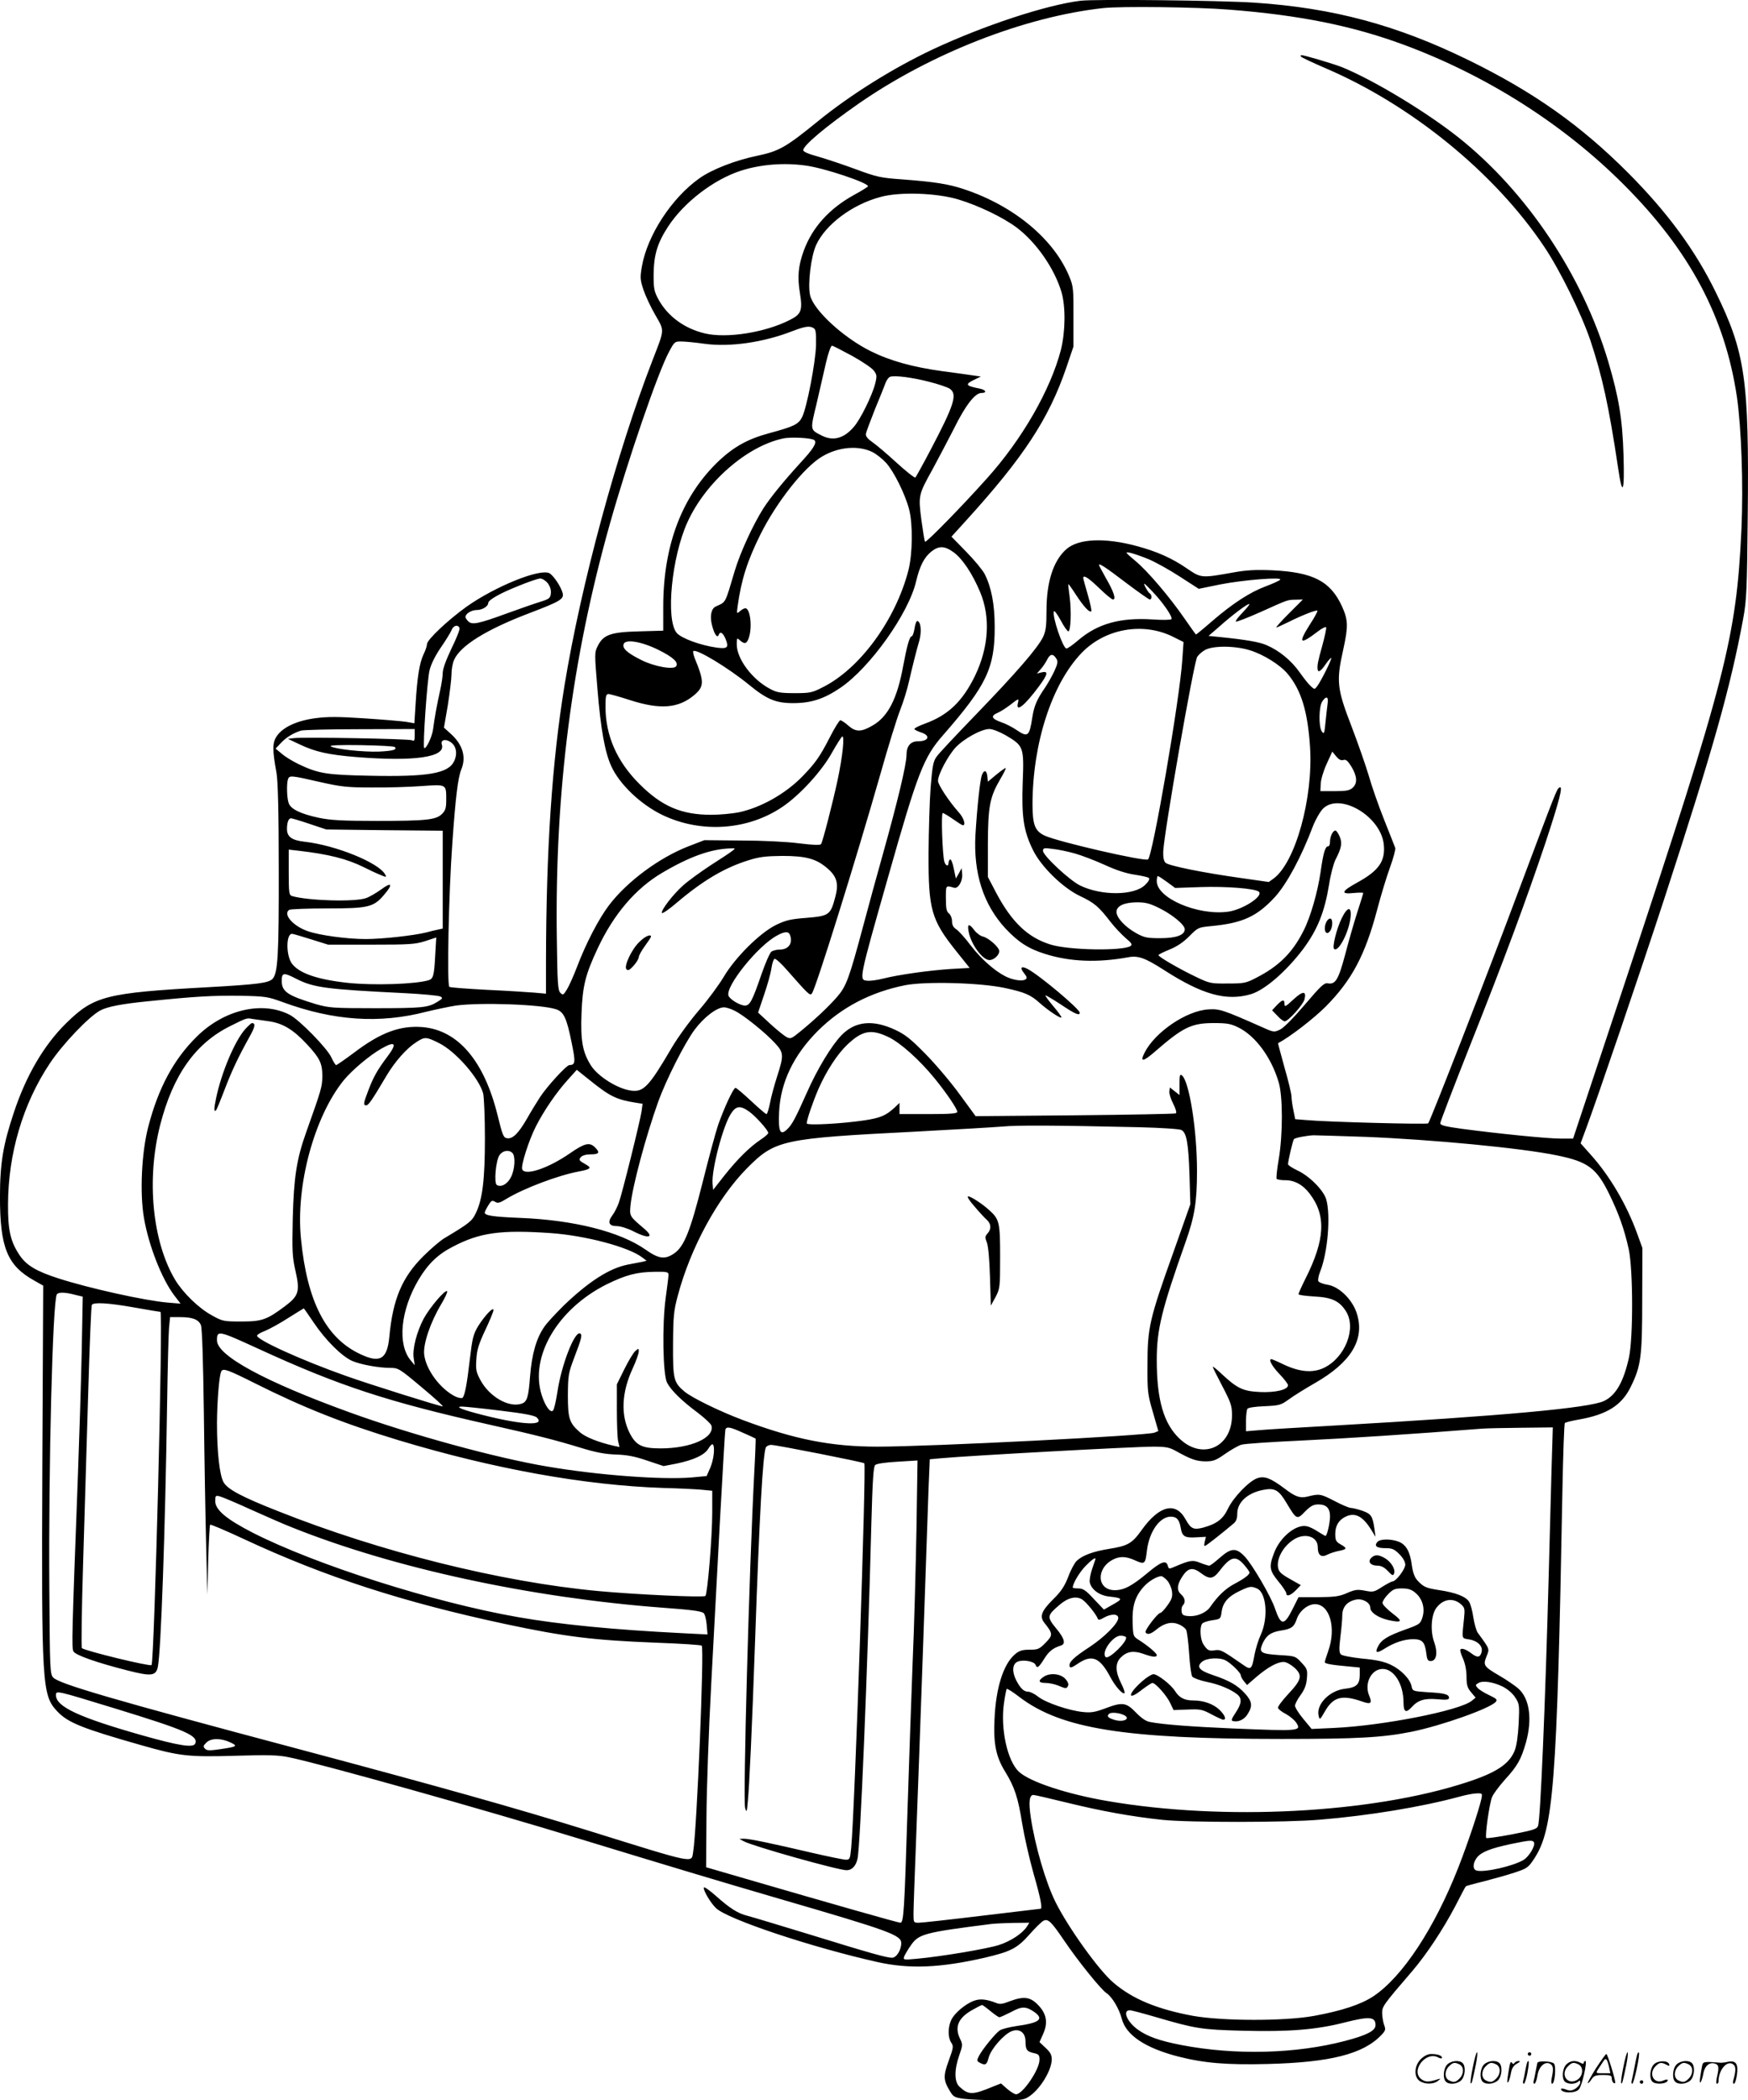 <svg version="1.0" xmlns="http://www.w3.org/2000/svg"
  viewBox="0 0 998.828 1199.943"
 preserveAspectRatio="xMidYMid meet">
<g transform="translate(-1.017,1200.516) scale(0.1,-0.1)"
fill="#000000" stroke="none">
<path d="M6185 12001 c-196 -24 -552 -141 -845 -278 -225 -106 -472 -260 -658
-412 -182 -148 -221 -170 -346 -196 -125 -26 -259 -78 -330 -129 -159 -113
-297 -326 -328 -503 -11 -64 -10 -76 9 -134 12 -35 42 -100 68 -144 53 -93 54
-77 -17 -260 -203 -524 -408 -1279 -502 -1855 -72 -439 -105 -943 -106 -1579
l0 -183 -67 6 c-38 3 -160 11 -271 16 -112 6 -209 13 -214 17 -15 8 -4 537 17
823 18 258 32 373 51 419 29 70 9 140 -57 201 l-42 38 22 128 c11 71 21 151
21 177 0 26 6 62 14 80 34 82 185 176 436 271 173 66 194 79 185 113 -9 36
-52 100 -75 113 -54 29 -310 -75 -474 -191 -107 -77 -226 -189 -226 -214 0
-10 -9 -37 -20 -59 -23 -49 -36 -131 -45 -282 l-7 -111 -46 8 c-26 4 -133 13
-239 20 -149 10 -211 10 -280 1 -106 -14 -186 -51 -221 -102 -26 -38 -26 -78
-2 -210 8 -44 13 -219 13 -550 1 -492 -5 -596 -36 -628 -24 -23 -83 -31 -368
-47 -584 -32 -652 -50 -810 -205 -127 -124 -230 -300 -300 -512 -61 -182 -79
-290 -79 -481 0 -289 42 -392 194 -477 l53 -30 -5 -1028 c-5 -1259 -2 -1312
86 -1405 61 -64 140 -96 477 -192 221 -63 269 -69 541 -61 190 6 245 4 307 -9
189 -39 1112 -298 1657 -465 508 -155 787 -239 1150 -345 623 -181 690 -206
690 -251 0 -40 -27 -84 -53 -84 -31 0 -124 26 -477 135 -168 51 -325 99 -350
105 -55 14 -99 42 -181 115 -35 31 -65 52 -67 46 -5 -15 40 -90 70 -118 68
-64 548 -224 924 -308 180 -40 357 -33 610 25 149 35 185 53 254 130 34 39 71
75 82 81 27 14 45 -4 119 -113 77 -114 211 -281 243 -301 31 -21 71 -88 86
-145 24 -94 133 -167 321 -216 149 -38 277 -49 513 -43 358 9 546 57 649 165
24 25 26 32 17 56 -6 15 -11 45 -12 66 -1 41 1 45 173 245 81 95 175 237 245
370 31 61 58 112 60 113 1 2 47 15 101 28 54 14 133 36 176 50 73 24 80 29
113 79 111 167 131 421 162 2102 4 210 10 384 14 388 4 4 40 13 80 20 161 28
246 82 297 188 58 118 65 171 65 497 l1 295 -29 80 c-60 167 -158 333 -267
454 l-57 64 30 81 c63 168 311 897 448 1316 279 856 378 1206 451 1601 19 103
22 160 26 593 8 774 -14 927 -183 1272 -116 238 -275 455 -499 680 -272 273
-541 463 -910 644 -412 202 -776 300 -1227 330 -198 13 -908 21 -993 11z m850
-51 c399 -31 703 -92 995 -200 474 -175 915 -455 1259 -800 376 -376 578 -756
646 -1212 26 -182 37 -501 26 -756 -29 -620 -87 -846 -661 -2576 l-301 -906
-72 0 c-75 0 -354 28 -564 56 -95 13 -123 20 -123 32 0 8 76 206 169 441 196
493 321 830 432 1161 79 239 103 330 80 316 -16 -10 -17 -14 -228 -576 -188
-504 -510 -1329 -522 -1343 -7 -7 -583 8 -698 19 l-62 5 -10 50 c-6 28 -11 63
-11 79 0 15 -18 90 -40 166 -21 76 -38 139 -37 139 67 35 203 140 272 209 149
150 226 294 295 556 21 80 54 188 73 240 19 52 32 102 30 110 -3 8 -31 80 -63
160 -32 80 -72 194 -89 255 -18 60 -62 186 -98 280 -83 215 -88 258 -48 436
30 137 29 171 -7 251 -66 143 -165 194 -398 205 -95 4 -148 1 -220 -12 -184
-33 -186 -33 -264 20 -88 61 -174 99 -289 130 -184 50 -334 43 -403 -17 -75
-66 -114 -187 -114 -352 0 -90 -4 -117 -20 -151 -31 -63 -155 -206 -382 -441
-112 -116 -214 -224 -226 -242 -19 -26 -24 -53 -34 -174 -6 -79 -11 -249 -12
-378 -1 -322 15 -380 159 -560 l76 -95 -109 -6 c-121 -8 -295 -32 -386 -55
-32 -8 -72 -14 -90 -12 -48 5 -50 -2 120 596 168 593 202 681 313 807 248 284
296 383 295 620 0 127 -19 225 -57 300 -11 22 -58 79 -105 127 l-85 87 79 87
c334 367 477 586 577 878 l41 121 0 170 c1 155 -1 175 -22 226 -87 216 -317
408 -603 503 -90 30 -168 42 -351 56 -126 9 -146 13 -270 59 -73 27 -170 59
-215 72 -52 14 -83 27 -83 36 0 27 126 133 315 265 416 289 952 498 1400 547
104 11 529 6 720 -9z m-2419 -891 c104 -14 355 -98 354 -118 0 -3 -36 -26 -79
-49 -143 -79 -239 -186 -288 -319 -32 -88 -37 -150 -22 -242 16 -100 8 -121
-58 -154 -141 -72 -360 -106 -484 -77 -116 27 -212 97 -265 192 -26 48 -29 62
-29 143 1 114 21 181 83 276 91 139 261 269 416 319 113 36 246 47 372 29z
m869 -193 c116 -35 253 -101 332 -159 114 -85 219 -236 259 -372 24 -84 22
-226 -4 -330 -60 -229 -222 -511 -424 -735 -146 -163 -345 -366 -352 -360 -3
3 -12 59 -21 125 -18 140 -17 143 65 291 31 57 85 160 121 230 66 134 121 204
157 204 34 0 26 18 -10 25 -81 16 -86 24 -30 51 l37 18 -50 7 c-27 4 -103 15
-167 23 -173 24 -300 59 -413 115 -157 78 -327 235 -346 320 -14 63 5 222 35
287 54 117 206 231 368 274 109 30 318 23 443 -14z m-825 -736 c12 -7 14 -28
13 -97 -3 -101 -52 -354 -79 -410 -21 -42 -45 -54 -189 -93 -119 -32 -197 -75
-282 -153 -214 -201 -323 -483 -323 -839 l0 -136 -137 -4 c-163 -4 -205 -19
-237 -83 -19 -37 -19 -43 -2 -246 19 -232 43 -363 79 -441 47 -104 168 -219
292 -279 221 -106 489 -88 687 47 99 67 224 204 281 307 27 48 54 90 59 94 16
9 3 -114 -26 -250 -27 -126 -84 -348 -94 -364 -5 -8 -43 -6 -127 4 -68 9 -211
16 -330 16 l-210 2 -88 -34 c-167 -64 -353 -201 -457 -338 -58 -76 -133 -220
-183 -353 -20 -52 -46 -110 -58 -129 -19 -31 -22 -33 -37 -18 -14 14 -17 56
-20 309 -12 834 85 1596 303 2370 103 365 274 864 338 983 31 58 33 60 72 59
22 0 81 -6 131 -13 146 -20 338 8 504 73 71 27 97 31 120 16z m219 -158 c58
-32 114 -70 124 -84 18 -24 19 -31 8 -75 -17 -67 -85 -206 -123 -248 -56 -65
-117 -81 -181 -49 -69 35 -68 29 -31 182 17 75 42 181 54 235 12 53 28 97 34
97 6 0 58 -27 115 -58z m440 -148 c52 -13 104 -31 117 -39 47 -31 28 -91 -111
-355 -42 -80 -80 -148 -84 -153 -4 -4 -52 34 -107 84 -54 50 -117 103 -139
118 -27 19 -39 34 -37 47 1 10 25 73 51 139 27 66 55 134 61 152 7 18 19 34
28 36 29 8 123 -4 221 -29z m-655 -334 c15 -15 -6 -49 -81 -130 -100 -110
-168 -194 -210 -258 -60 -95 -132 -251 -164 -357 -58 -195 -49 -177 -109 -205
-26 -12 -35 -56 -21 -108 13 -51 30 -75 38 -54 8 22 24 13 39 -23 20 -49 12
-58 -50 -50 -93 13 -202 53 -229 84 -64 76 -29 434 61 632 103 228 339 435
547 479 46 10 166 3 179 -10z m334 -69 c21 -11 55 -38 76 -61 45 -50 109 -180
131 -265 22 -86 20 -253 -4 -348 -73 -283 -277 -562 -489 -668 -62 -32 -74
-34 -162 -34 -80 0 -102 4 -139 24 -103 54 -191 172 -191 255 0 37 1 38 18 23
27 -24 39 -21 51 14 21 62 8 169 -20 169 -7 0 -21 -8 -31 -17 -18 -16 -19 -15
-13 28 21 152 55 259 131 412 93 186 251 385 352 444 94 56 210 65 290 24z
m461 -571 c51 -37 108 -123 152 -228 60 -144 49 -314 -29 -477 -72 -148 -155
-227 -289 -275 -35 -13 -60 -26 -58 -31 3 -4 21 -13 40 -19 54 -18 42 -50 -19
-50 -43 0 -66 -27 -66 -79 0 -53 -51 -266 -135 -566 -31 -110 -81 -292 -111
-405 -83 -310 -98 -350 -152 -412 -52 -59 -129 -131 -210 -197 -50 -41 -55
-43 -79 -30 -14 8 -56 42 -93 76 l-68 63 34 101 c19 55 38 123 42 151 4 28 12
53 18 55 7 2 38 -26 70 -63 126 -143 133 -150 144 -134 24 35 250 759 391
1253 43 153 94 318 113 366 19 48 41 121 50 162 22 95 41 171 59 233 14 51 10
107 -10 113 -6 2 -13 -15 -17 -42 -4 -25 -11 -45 -16 -45 -12 0 -27 -52 -49
-170 -34 -187 -87 -290 -175 -340 -65 -38 -96 -38 -139 0 -19 17 -39 30 -45
30 -6 0 -33 -44 -60 -97 -58 -113 -83 -147 -155 -222 -97 -100 -238 -180 -366
-207 -36 -7 -107 -14 -156 -14 -171 0 -283 48 -410 175 -129 128 -195 277
-195 443 0 60 3 72 17 72 9 0 65 -16 124 -35 171 -55 276 -47 366 29 58 49 58
77 2 213 -7 18 -10 35 -7 38 16 16 201 -96 318 -192 101 -83 153 -105 252
-105 103 0 177 24 271 88 170 116 390 426 432 608 21 88 46 137 87 170 43 34
76 33 127 -4z m1115 -40 c40 -17 121 -62 179 -100 l107 -69 122 25 c132 26
360 44 343 27 -5 -6 -43 -23 -83 -38 -89 -33 -189 -98 -306 -199 -48 -42 -90
-76 -92 -76 -1 0 -30 40 -63 88 -86 125 -213 275 -285 334 -58 49 -59 51 -28
45 18 -4 65 -20 106 -37z m-129 -135 c69 -52 130 -95 135 -95 13 0 13 27 0 35
-6 3 -17 21 -26 38 -13 27 -7 23 38 -24 62 -64 120 -148 112 -161 -3 -5 -50
-6 -107 -2 -186 12 -315 -24 -426 -119 -30 -26 -60 -47 -67 -47 -20 0 -82 182
-72 212 3 7 20 -16 39 -51 19 -36 39 -64 44 -63 14 2 18 118 7 199 -5 38 -9
69 -7 71 1 1 21 -26 44 -62 44 -67 77 -103 87 -93 3 3 -6 45 -20 94 -14 48
-26 91 -26 96 0 20 30 1 91 -58 37 -36 72 -65 79 -65 19 0 4 46 -41 123 -21
38 -39 71 -39 74 0 12 37 -12 155 -102z m-3305 -2 c13 -17 20 -38 18 -57 -3
-28 -8 -33 -63 -50 -33 -10 -118 -40 -190 -66 -161 -59 -197 -66 -219 -45 -9
9 -16 20 -16 25 0 19 34 40 65 40 31 0 65 21 65 40 0 17 64 54 169 96 58 24
116 44 128 44 12 0 31 -12 43 -27z m4235 -173 c-44 -44 -76 -80 -72 -80 4 0
34 14 67 30 78 39 161 72 168 66 2 -3 -16 -38 -42 -77 -70 -111 -60 -121 44
-42 24 19 46 29 48 24 2 -6 -8 -53 -22 -104 -26 -93 -29 -112 -27 -134 2 -23
18 -14 46 27 15 22 30 38 32 36 5 -5 -58 -132 -80 -161 -15 -20 -15 -20 -37 0
-12 10 -41 47 -65 81 -47 66 -115 122 -187 153 -40 18 -121 32 -272 47 l-60 6
59 51 c77 69 168 137 174 131 3 -2 -15 -24 -39 -49 -24 -25 -41 -47 -38 -51 4
-3 66 21 140 54 162 73 154 70 203 71 l40 1 -80 -80z m-4739 -83 c3 -8 -18
-60 -46 -117 -31 -65 -50 -117 -50 -139 0 -20 -7 -65 -15 -101 -17 -76 -32
-156 -40 -220 -5 -43 -41 -118 -51 -108 -9 10 17 390 31 445 9 36 34 85 65
130 27 39 54 83 60 97 10 28 37 35 46 13z m4073 -48 l64 -32 -7 -101 c-14
-223 -170 -1125 -196 -1141 -20 -13 -507 99 -588 135 -58 26 -72 62 -72 182 1
346 110 684 279 861 133 140 349 179 520 96z m-2934 -78 c82 -41 113 -70 99
-92 -13 -22 -123 -3 -199 35 -80 40 -111 67 -101 92 11 29 103 14 201 -35z
m3377 -1 c78 -24 173 -83 217 -136 77 -93 114 -215 127 -419 18 -292 -84 -657
-208 -749 l-28 -20 -154 22 c-222 31 -419 71 -436 88 -10 10 -14 31 -13 64 5
110 173 1072 194 1112 6 10 25 28 42 38 44 27 171 27 259 0z m-1105 -49 c9
-15 7 -28 -12 -70 -13 -28 -37 -70 -53 -94 -47 -68 -63 -105 -73 -170 -17
-111 -25 -117 -94 -70 -21 14 -59 34 -84 42 -56 20 -62 36 -19 54 18 8 50 29
72 46 46 36 50 38 43 11 -15 -59 37 -18 120 94 51 69 55 89 16 80 l-28 -7 21
24 c12 13 29 38 38 56 17 34 34 35 53 4z m1549 -258 c-3 -21 -8 -69 -12 -107
-6 -62 -8 -67 -20 -51 -20 27 -18 144 2 173 23 34 37 27 30 -15z m-5216 -179
c0 -31 -3 -35 -17 -28 -19 8 -613 19 -673 12 l-35 -4 68 -32 c88 -42 163 -59
321 -72 335 -27 514 -1 491 71 -9 26 19 35 49 15 33 -21 42 -66 21 -110 -33
-70 -150 -90 -482 -83 -247 5 -293 12 -408 67 -33 16 -76 42 -95 59 l-35 29
30 32 c31 33 71 57 115 71 14 4 166 8 338 8 l312 1 0 -36z m3379 -1 c100 -59
103 -66 95 -268 -7 -196 5 -277 58 -385 46 -95 169 -216 269 -264 83 -39 108
-61 175 -148 24 -31 63 -72 86 -92 35 -29 40 -38 28 -46 -46 -29 -355 -24
-458 9 -129 40 -221 128 -310 296 l-47 90 0 190 c1 214 11 266 71 369 19 32
33 60 31 63 -2 2 -26 -15 -53 -37 l-49 -41 -3 31 c-4 35 -19 39 -31 7 -11 -29
-28 -189 -37 -342 -12 -219 45 -397 171 -534 73 -78 131 -116 227 -146 143
-45 300 -51 475 -19 56 11 97 -4 203 -72 220 -142 358 -180 498 -139 80 24
203 131 300 260 81 110 121 209 147 368 8 54 25 117 36 140 35 67 40 96 24
133 -8 19 -19 34 -24 34 -15 0 -31 -34 -31 -64 0 -14 -4 -26 -10 -26 -17 0
-28 -34 -44 -148 -17 -116 -58 -258 -97 -334 -63 -126 -141 -203 -270 -269
-59 -31 -71 -33 -164 -33 -95 -1 -104 1 -177 36 -95 45 -218 116 -218 126 0 4
28 18 63 32 42 17 78 41 113 76 49 50 52 51 125 58 180 17 262 55 365 167 67
74 150 227 217 405 16 40 41 83 58 100 96 92 327 -43 346 -203 11 -97 -27
-152 -151 -220 -91 -50 -98 -68 -22 -60 31 3 56 3 56 0 0 -3 -16 -54 -35 -113
-19 -59 -50 -168 -69 -241 -38 -142 -55 -170 -99 -162 -20 4 -40 -15 -131
-122 -64 -75 -121 -133 -141 -142 -33 -16 -37 -16 -97 11 -232 103 -249 108
-314 104 -125 -8 -303 -129 -363 -246 -29 -57 -10 -55 60 6 159 138 207 162
335 162 77 0 98 -4 142 -26 96 -48 186 -169 228 -310 25 -79 25 -299 1 -442
-10 -57 -15 -107 -12 -112 3 -4 25 -8 49 -8 52 1 102 -26 140 -77 95 -124 88
-262 -24 -485 -22 -44 -40 -84 -40 -89 0 -5 40 -10 88 -13 102 -5 146 -25 184
-86 60 -97 -6 -264 -127 -322 -63 -30 -137 -24 -227 18 -37 18 -70 32 -73 32
-18 0 2 -39 45 -84 28 -29 50 -58 50 -65 0 -26 -72 -43 -161 -39 -97 5 -129
20 -221 106 -26 25 -48 42 -48 38 0 -4 25 -54 55 -111 49 -94 55 -112 55 -166
0 -181 -166 -257 -296 -137 -94 86 -134 224 -134 454 0 173 28 287 164 671 52
146 66 230 66 408 0 235 -44 511 -86 546 -12 9 -14 0 -14 -51 l0 -61 -27 21
-28 22 -3 -22 c-2 -12 8 -44 22 -71 15 -30 21 -51 15 -55 -6 -3 -266 -8 -577
-11 l-567 -5 -90 123 c-49 68 -137 172 -195 231 -85 87 -118 113 -174 139
-128 60 -229 50 -307 -30 -58 -60 -139 -194 -199 -330 -65 -146 -84 -182 -113
-209 -39 -37 -50 -12 -45 100 8 169 83 325 222 464 134 133 299 220 497 260
116 23 431 15 573 -16 111 -24 145 -38 198 -86 46 -41 117 -89 123 -82 3 2
-18 31 -45 63 -27 32 -48 60 -46 63 2 2 42 -22 88 -52 80 -54 108 -66 108 -47
0 21 -231 215 -298 250 -36 19 -46 8 -21 -23 18 -23 20 -30 8 -37 -17 -12 -73
-3 -114 18 -63 32 -139 100 -197 175 -32 43 -70 85 -84 94 -17 11 -24 25 -24
47 0 17 -8 35 -17 43 -14 10 -18 27 -18 86 0 77 -2 75 47 61 23 -7 50 38 46
79 l-3 33 -16 -30 -17 -29 -12 57 c-6 32 -16 55 -21 52 -5 -4 -9 -13 -9 -21 0
-22 -17 -16 -24 9 -11 43 -19 277 -9 277 5 0 32 -16 59 -35 27 -19 52 -35 56
-35 19 0 5 44 -26 77 -55 62 -116 155 -116 177 0 36 57 143 100 190 48 51 148
106 194 106 18 0 58 -16 95 -37z m-3493 -66 c15 -15 -10 -22 -91 -26 -90 -3
-249 14 -275 30 -10 6 48 9 172 7 102 -2 190 -6 194 -11z m5420 -74 c15 5 25
-4 47 -39 32 -54 35 -94 6 -120 -17 -15 -36 -19 -103 -19 l-81 0 2 43 c1 24
16 74 34 113 l32 70 22 -27 c15 -18 27 -25 41 -21z m-5851 -125 c124 -28 158
-32 300 -32 88 -1 216 3 283 8 144 10 142 12 142 -77 0 -48 -4 -62 -24 -82
-34 -34 -89 -40 -371 -40 -203 0 -266 4 -334 18 -102 22 -159 49 -171 83 -11
28 -13 114 -4 138 8 22 18 21 179 -16z m-56 -240 l96 -32 333 -4 332 -3 0
-280 0 -279 -27 -6 c-16 -3 -45 -10 -66 -16 -73 -18 -252 -38 -347 -38 -106 0
-262 21 -331 45 -84 29 -144 97 -106 122 6 4 104 8 217 8 235 0 265 7 325 78
52 60 44 76 -16 31 -28 -20 -67 -43 -87 -50 -64 -23 -334 -15 -424 12 -16 5
-18 20 -18 135 l0 130 53 -6 c175 -20 281 -47 377 -95 30 -15 72 -35 93 -43
35 -15 37 -15 28 2 -36 67 -282 167 -460 187 -73 8 -101 28 -101 73 0 37 9 61
23 61 5 0 53 -14 106 -32z m2416 -154 c-11 -9 -67 -46 -125 -83 -58 -38 -128
-89 -157 -115 -59 -53 -126 -141 -121 -157 2 -6 42 21 88 61 149 126 273 199
410 241 60 19 98 23 190 24 135 0 195 -16 258 -71 54 -46 65 -87 46 -160 -28
-107 -35 -112 -167 -123 -90 -7 -116 -13 -174 -41 -92 -46 -232 -185 -298
-297 -27 -45 -90 -131 -141 -190 -51 -59 -121 -155 -155 -213 -130 -222 -161
-255 -231 -246 -77 9 -192 81 -232 145 -47 75 -59 141 -53 296 6 158 22 221
92 371 91 195 217 343 368 432 157 93 280 137 392 140 29 1 29 1 10 -14z
m1957 -15 c39 -11 115 -40 170 -65 65 -30 123 -49 171 -56 40 -6 76 -14 82
-19 6 -6 -2 -21 -21 -39 -61 -62 -249 -64 -372 -4 -61 30 -212 171 -212 198 0
16 6 18 56 11 30 -3 87 -15 126 -26z m527 -163 l46 -34 145 5 c146 5 315 -8
334 -27 26 -26 -96 -104 -179 -114 -173 -22 -405 78 -405 175 0 16 3 29 6 29
4 0 27 -15 53 -34z m-43 -150 c76 -38 144 -95 144 -120 0 -33 -49 -51 -140
-51 -75 0 -91 3 -138 29 -64 36 -112 88 -112 121 0 34 42 54 116 55 50 0 74
-6 130 -34z m-2112 -152 c18 -47 -7 -84 -58 -84 -18 0 -40 -6 -48 -12 -9 -7
-35 -66 -57 -130 -52 -151 -66 -178 -94 -178 -28 0 -86 35 -94 56 -20 52 168
286 277 344 43 24 66 25 74 4z m-2738 -25 l99 -31 245 0 c219 0 252 2 309 20
l64 21 -6 -102 c-6 -115 -11 -134 -37 -142 -74 -23 -317 -31 -465 -15 -173 19
-276 55 -317 110 -34 47 -34 170 1 170 5 0 53 -14 107 -31z m-83 -226 c100
-51 173 -60 619 -82 102 -5 194 -14 204 -19 16 -9 14 -12 -17 -31 -53 -33 -87
-36 -359 -36 -238 0 -260 2 -334 23 -162 49 -196 71 -196 133 0 48 11 49 83
12z m-78 -133 c292 -107 553 -125 822 -55 54 13 130 29 168 35 139 19 488 7
572 -21 44 -14 61 -49 89 -188 24 -116 22 -130 -12 -131 -17 0 -129 -123 -168
-183 -19 -29 -52 -83 -74 -122 -49 -85 -82 -118 -114 -113 -21 3 -26 15 -55
133 -77 310 -226 485 -429 502 -129 10 -239 -31 -392 -147 -51 -38 -97 -70
-101 -70 -4 0 -16 19 -27 43 -23 52 -184 217 -240 245 -157 80 -376 28 -531
-127 -130 -128 -218 -292 -275 -511 -39 -148 -50 -381 -25 -525 28 -160 102
-347 173 -441 l36 -47 -73 6 c-131 11 -450 82 -624 138 -128 41 -184 75 -223
133 -52 78 -67 142 -66 291 1 289 85 574 239 805 74 111 223 267 288 302 41
22 124 38 277 53 272 28 371 33 525 31 142 -3 155 -5 240 -36z m2584 -50 c51
-25 176 -126 229 -184 51 -55 52 -69 13 -190 -16 -50 -35 -119 -41 -153 -7
-35 -16 -63 -20 -63 -5 0 -44 34 -88 75 -44 41 -84 75 -89 75 -12 0 -64 -112
-99 -211 -14 -41 -54 -189 -89 -329 -71 -281 -106 -368 -164 -407 -52 -35 -87
-30 -161 22 -146 103 -411 170 -720 182 -148 6 -200 13 -200 30 0 5 9 23 20
41 17 28 22 31 39 21 15 -10 27 -7 67 18 98 59 293 133 411 155 65 12 75 20
46 37 -46 26 -47 29 -34 45 9 10 30 16 57 16 48 0 54 10 24 40 -31 31 -59 24
-143 -34 -124 -86 -258 -131 -273 -91 -8 21 38 166 79 246 45 88 115 191 180
263 l53 59 75 -60 c114 -92 153 -111 263 -128 l38 -6 -6 -44 c-9 -59 -111
-470 -130 -522 -8 -23 -25 -56 -37 -72 -29 -39 -20 -61 26 -61 20 0 62 -13 95
-30 90 -46 122 -35 58 18 -81 69 -81 69 -75 132 12 111 86 388 158 590 45 125
151 335 209 413 53 71 127 127 167 127 13 0 41 -9 62 -20z m-2667 -59 c83 -11
143 -47 223 -133 73 -79 87 -108 87 -182 -1 -60 -4 -72 -92 -319 -55 -153 -71
-259 -77 -492 -4 -188 -3 -220 16 -303 26 -115 18 -141 -61 -200 -103 -77
-131 -87 -248 -87 -101 0 -108 1 -169 35 -75 41 -163 126 -210 203 -130 218
-165 572 -86 883 73 286 201 468 401 567 92 46 95 47 124 41 14 -2 55 -8 92
-13z m3543 -90 c69 -32 179 -131 264 -235 70 -86 131 -176 131 -193 0 -10 -39
-13 -165 -13 l-165 0 0 32 0 32 -27 -26 c-51 -47 -82 -60 -175 -74 -128 -19
-328 -30 -328 -17 0 21 34 120 67 197 45 102 108 199 164 252 86 82 137 91
234 45z m-2565 -36 c95 -48 227 -199 251 -287 5 -22 10 -136 10 -256 0 -237
-14 -350 -52 -428 -22 -46 -36 -57 -181 -144 -23 -14 -76 -59 -119 -102 -121
-120 -174 -245 -194 -459 -12 -130 -53 -155 -169 -99 -194 92 -301 300 -336
657 -31 305 76 698 244 906 49 59 147 142 217 182 80 45 90 29 31 -49 -55 -73
-78 -114 -107 -190 -29 -76 -30 -86 -12 -86 13 0 35 33 115 168 50 84 116 158
171 193 49 32 57 31 131 -6z m1770 -390 c37 -26 110 -107 110 -123 0 -5 -19
-22 -42 -37 -63 -42 -133 -111 -207 -204 l-66 -84 -3 35 c-7 77 58 327 104
399 29 46 53 50 104 14z m2229 -90 c123 -3 232 -10 242 -16 29 -15 40 -74 46
-254 l5 -170 -99 -280 c-135 -377 -146 -427 -146 -635 -1 -155 1 -171 31 -273
l31 -108 -22 -9 c-39 -17 -1286 -80 -1582 -80 -265 0 -474 41 -770 152 -131
49 -289 126 -334 163 -62 53 -66 71 -65 270 1 160 4 191 27 277 73 275 228
559 396 729 161 162 199 170 966 209 226 12 448 25 495 29 82 8 300 7 779 -4z
m1291 -55 c380 -15 896 -64 1097 -106 177 -36 226 -73 298 -220 54 -110 87
-202 112 -316 25 -117 26 -506 1 -620 -31 -139 -75 -215 -142 -247 -83 -40
-573 -85 -1551 -141 -192 -11 -383 -22 -422 -26 l-73 -6 0 59 c0 32 4 63 8 69
4 7 44 13 97 15 86 4 94 6 141 40 27 20 95 62 149 93 204 117 283 246 240 391
-23 82 -102 160 -169 170 -26 4 -50 14 -53 21 -3 8 2 33 11 55 43 107 61 322
34 413 -16 52 -96 133 -166 165 -29 14 -52 29 -52 35 1 22 28 137 34 143 7 8
72 20 111 22 17 0 149 -4 295 -9z m-4872 -92 c19 -19 14 -95 -8 -138 -20 -40
-56 -60 -81 -45 -17 11 -6 138 15 170 18 27 54 33 74 13z m220 -458 c197 -14
444 -79 522 -139 l25 -19 -25 -6 c-14 -3 -51 -10 -83 -16 -105 -21 -222 -96
-366 -234 -45 -45 -96 -99 -111 -122 -45 -64 -71 -156 -81 -282 -9 -121 -17
-147 -50 -157 -72 -23 -182 40 -233 134 -25 46 -28 61 -24 119 3 54 13 87 51
168 26 55 47 106 47 114 0 22 -51 -33 -88 -92 -28 -47 -33 -69 -47 -188 -17
-147 -29 -208 -42 -221 -4 -4 -22 -1 -40 7 -86 42 -169 153 -179 240 -7 60 36
186 98 289 22 37 37 70 33 73 -11 11 -100 -94 -134 -157 -40 -76 -65 -173 -57
-225 l6 -41 -24 29 c-76 92 -57 286 46 460 53 89 109 144 195 188 154 81 274
98 561 78z m672 -238 c0 -10 -7 -69 -16 -132 -21 -153 -16 -440 8 -485 24 -45
85 -104 171 -168 41 -31 78 -65 82 -76 21 -69 -116 -131 -290 -131 -106 0
-141 17 -177 88 -52 103 -46 233 18 370 19 41 34 84 34 95 0 20 0 20 -21 2
-11 -11 -39 -57 -62 -104 l-42 -85 0 -145 c0 -80 3 -161 7 -179 l8 -34 -33 7
c-85 19 -161 49 -193 77 -61 54 -69 78 -69 213 1 114 3 125 37 215 42 110 47
131 32 137 -32 11 -107 -184 -129 -336 -8 -52 -19 -99 -25 -105 -15 -15 -44
25 -64 87 -71 219 89 493 370 634 110 54 173 71 277 72 68 1 77 -1 77 -17z
m-3393 -114 l46 -11 -6 -321 c-4 -177 -14 -496 -22 -711 -34 -902 -36 -975
-25 -995 11 -21 132 -64 314 -110 130 -33 157 -30 168 21 18 88 42 769 53
1499 3 206 8 403 11 438 l6 62 58 0 c69 0 104 -13 118 -45 7 -15 13 -200 17
-497 3 -260 9 -601 13 -758 l7 -285 5 197 c3 108 8 199 11 202 3 3 90 -34 195
-83 461 -215 909 -360 1494 -485 338 -72 500 -92 856 -106 142 -5 261 -13 264
-17 15 -18 -28 -1054 -49 -1178 -11 -66 25 -73 -611 125 -416 129 -848 250
-1650 464 -1060 282 -1363 371 -1396 407 -18 20 -19 46 -22 508 -5 699 19
1642 43 1681 8 13 46 13 102 -2z m341 -73 c78 -14 145 -25 149 -25 16 0 -35
-2002 -51 -2018 -9 -9 -380 81 -398 97 -4 4 -1 220 7 481 8 261 21 699 29 972
8 273 17 502 21 508 10 16 91 12 243 -15z m1026 -88 c66 -98 158 -190 218
-217 49 -21 150 -40 219 -40 45 0 53 -5 178 -110 72 -60 127 -110 121 -110
-17 0 -418 126 -550 173 -255 90 -517 209 -511 232 2 6 23 18 47 27 24 10 83
42 131 73 48 30 88 55 89 55 1 0 27 -37 58 -83z m-317 -148 c461 -212 739
-303 1323 -434 268 -60 380 -89 520 -132 85 -26 137 -36 200 -38 64 -2 109
-11 179 -35 l93 -31 73 14 c100 21 161 49 183 86 10 17 22 28 25 24 14 -13 6
-86 -14 -133 l-21 -48 -86 -8 c-171 -14 -535 13 -822 62 -294 49 -783 183
-1135 311 -480 174 -755 323 -755 410 0 59 6 58 237 -48z m-18 -198 c275 -138
507 -230 821 -325 541 -163 1061 -257 1510 -272 85 -2 183 -7 218 -10 l62 -6
0 -126 c0 -138 -27 -462 -39 -475 -10 -10 -398 8 -613 28 -557 52 -1242 223
-1828 456 -206 81 -289 125 -312 165 -23 40 -38 172 -38 339 1 132 13 275 25
296 11 18 36 9 194 -70z m1399 -155 c141 -17 198 -28 210 -40 49 -48 -79 -43
-302 13 -123 31 -171 50 -126 50 14 0 112 -10 218 -23z m1388 -127 c38 -16 70
-32 72 -33 1 -2 -2 -91 -8 -197 -29 -555 -65 -1868 -52 -1914 8 -27 10 -23 15
35 9 89 24 414 42 925 25 721 44 1054 61 1100 4 8 17 15 31 15 28 0 525 -98
532 -105 12 -13 -54 -1973 -75 -2197 -6 -63 -8 -68 -30 -68 -13 0 -101 18
-196 40 -235 55 -355 80 -387 80 l-26 -1 26 -14 c52 -28 539 -165 587 -165 30
0 53 24 62 65 16 66 58 1082 79 1909 7 255 12 331 22 341 9 8 58 15 128 19
l114 7 -6 -393 c-4 -216 -13 -559 -22 -763 -8 -203 -21 -593 -30 -865 -17
-549 -21 -620 -40 -620 -12 0 -375 103 -890 253 l-220 64 2 289 c1 159 13 498
27 754 14 256 37 686 51 955 15 270 28 496 30 503 7 18 27 15 101 -19z m4620
-201 c-3 -128 -11 -399 -16 -603 -20 -754 -48 -1407 -61 -1441 -6 -19 -27 -25
-149 -49 -78 -15 -144 -24 -147 -21 -9 9 18 198 33 234 7 18 41 63 74 100 72
79 92 115 120 213 37 135 20 251 -45 308 -19 16 -65 48 -103 70 -94 55 -98 61
-78 112 18 45 21 39 -50 136 -8 11 -19 51 -25 87 -5 37 -16 78 -25 91 -19 29
-76 51 -168 65 -78 12 -91 18 -125 54 -17 18 -27 44 -33 86 -10 79 -32 118
-73 136 -45 18 -109 18 -125 -1 -19 -23 -3 -35 47 -35 38 0 50 -5 79 -34 21
-21 34 -44 34 -60 0 -26 -53 -96 -73 -96 -5 0 -32 -14 -59 -31 -46 -30 -52
-31 -98 -22 -42 8 -56 7 -102 -13 -45 -20 -71 -23 -165 -24 l-113 0 -35 -70
c-47 -94 -66 -93 -99 4 -22 68 -130 253 -174 299 -49 51 -77 49 -142 -8 -28
-25 -55 -45 -60 -45 -5 0 -28 7 -51 16 -43 18 -60 15 -142 -20 -37 -16 -39
-16 -44 4 -9 34 -39 23 -115 -41 -90 -75 -135 -99 -188 -99 -102 0 -109 124
-10 175 39 20 76 19 129 -6 52 -23 56 -20 65 59 13 106 73 192 136 192 34 0
49 -17 57 -64 8 -49 23 -58 88 -54 l56 3 -7 -29 c-5 -22 -3 -27 7 -20 13 7 99
75 157 124 16 13 22 29 22 58 0 64 59 118 148 135 66 13 89 0 133 -74 58 -97
60 -98 107 -49 32 32 48 40 76 40 45 0 66 -22 66 -68 0 -38 -17 -112 -26 -112
-2 0 -21 11 -42 24 -20 14 -49 28 -63 31 -61 15 -155 -61 -189 -153 -30 -78
-26 -100 25 -162 25 -30 45 -61 45 -67 0 -22 25 -14 55 17 l28 29 -32 18 c-78
43 -91 54 -97 78 -12 50 25 122 85 162 65 44 141 21 141 -41 0 -47 20 -62 57
-42 16 8 45 17 66 21 45 9 46 15 7 37 -26 15 -30 23 -30 60 0 45 19 78 57 97
53 27 97 6 144 -67 l29 -47 -6 45 c-11 75 -19 86 -70 104 -26 9 -56 16 -65 16
-10 0 -53 18 -96 41 -78 40 -84 41 -155 23 -40 -9 -67 0 -128 47 -79 59 -114
73 -155 59 -47 -16 -137 -109 -168 -174 -28 -60 -65 -87 -140 -108 -57 -15
-72 -8 -103 48 -56 101 -150 78 -250 -62 -55 -77 -79 -91 -187 -108 -92 -15
-151 -37 -184 -68 -12 -11 -35 -53 -49 -92 -21 -54 -41 -84 -86 -128 -69 -69
-79 -99 -49 -136 48 -60 48 -69 6 -112 -36 -37 -44 -40 -91 -40 -42 0 -59 -5
-84 -26 -66 -56 -109 -190 -117 -369 -7 -143 8 -217 62 -304 52 -85 73 -147
96 -294 12 -73 41 -201 65 -286 40 -139 52 -201 40 -201 -2 0 -153 -18 -335
-40 -182 -22 -344 -40 -361 -40 -30 0 -30 1 -30 54 0 29 7 222 15 427 8 206
26 703 40 1104 14 402 28 805 31 897 l7 166 66 6 c166 15 1095 66 1211 66 73
0 92 -4 130 -25 84 -47 115 -58 167 -59 46 0 60 5 114 43 33 23 75 47 92 52
18 6 173 16 344 24 253 12 626 36 1033 68 25 2 126 4 224 5 l179 2 -7 -232z
m-7429 -239 c85 -38 189 -84 231 -100 581 -233 1363 -402 2117 -459 164 -12
217 -19 235 -30 7 -5 15 -33 18 -65 l5 -58 -139 7 c-399 20 -705 50 -944 92
-482 84 -1158 300 -1515 482 -152 78 -215 131 -215 181 0 31 2 33 26 27 15 -4
96 -38 181 -77z m4823 -281 c-1 -2 -9 -27 -19 -56 -10 -29 -16 -63 -14 -76 8
-41 53 -75 108 -82 81 -9 83 -13 26 -45 l-53 -30 -57 60 c-46 50 -62 61 -89
61 -17 0 -32 2 -32 5 0 23 38 87 73 123 34 35 58 52 57 40z m849 -33 c17 -20
31 -39 31 -44 0 -13 -31 -36 -88 -66 -50 -27 -93 -68 -136 -130 -23 -34 -77
-57 -124 -53 -30 2 -38 7 -40 27 -2 13 1 28 7 34 17 17 13 42 -9 62 -26 23
-25 51 1 95 36 59 63 65 115 25 45 -34 67 -31 100 12 66 86 94 94 143 38z
m-440 -89 c12 -13 25 -41 28 -63 4 -31 -1 -45 -26 -80 -17 -24 -35 -43 -41
-43 -14 0 -91 -100 -84 -111 9 -16 31 -10 63 17 44 36 86 46 126 29 19 -7 38
-22 43 -32 5 -10 13 -71 17 -135 4 -64 12 -124 18 -132 7 -8 44 -22 83 -30 72
-14 143 -45 177 -74 25 -22 21 -53 -13 -103 -24 -36 -26 -45 -14 -47 31 -7 65
9 84 41 29 46 25 72 -17 118 -41 45 -87 72 -182 104 -79 26 -96 48 -62 76 26
22 99 26 134 8 31 -16 87 -71 87 -85 0 -6 8 -22 18 -34 l18 -22 54 47 c65 55
119 85 155 85 15 0 40 -14 62 -33 47 -44 42 -68 -38 -153 -33 -36 -59 -70 -56
-77 2 -7 22 -23 46 -35 23 -13 49 -35 58 -49 31 -48 21 -49 -365 -33 -230 10
-395 22 -471 37 -23 4 -49 22 -80 54 -56 58 -77 61 -177 23 -57 -21 -79 -25
-126 -20 -80 8 -212 53 -255 87 -20 16 -46 29 -58 29 -25 0 -45 20 -69 67 -24
48 -21 91 8 104 30 14 95 3 103 -17 9 -23 18 -17 50 34 27 43 49 61 96 76 28
9 20 41 -29 99 -52 64 -51 72 18 131 50 44 98 55 133 32 24 -16 79 -84 88
-109 3 -9 13 -7 35 6 41 23 82 23 82 -2 0 -30 -76 -107 -163 -165 -92 -60
-120 -87 -115 -110 2 -12 12 -10 47 14 81 55 126 36 186 -77 28 -53 71 -101
81 -91 3 3 -6 29 -20 57 -33 65 -34 114 -2 146 35 35 72 41 127 22 52 -19 79
-22 79 -8 0 11 -50 53 -100 85 -35 22 -35 22 -38 101 -3 92 13 148 62 203 28
32 75 61 102 62 6 0 21 -11 33 -24z m515 -47 c53 -25 64 -167 21 -262 -14 -30
-30 -82 -36 -114 -16 -88 -20 -92 -69 -57 -117 81 -125 85 -156 81 -35 -6 -44
-2 -67 33 -18 26 -23 96 -8 118 4 7 30 16 57 20 49 7 49 8 55 50 7 52 38 87
104 118 57 27 65 28 99 13z m905 -25 c40 -34 55 -89 39 -140 -12 -37 -17 -40
-98 -69 -100 -36 -136 -58 -155 -95 -20 -39 -9 -43 37 -14 55 35 113 54 163
54 52 0 67 -16 75 -79 4 -37 9 -46 25 -46 33 0 42 46 21 106 -24 64 -18 157
11 197 39 53 98 61 143 20 20 -18 21 -28 16 -77 -13 -124 -15 -115 27 -122 51
-8 82 -39 73 -73 -8 -31 -24 -33 -57 -8 -31 24 -57 33 -64 23 -3 -5 4 -29 15
-52 12 -28 20 -66 20 -103 0 -48 5 -64 26 -89 l26 -31 -22 -18 c-69 -56 -506
-142 -785 -155 l-130 -6 -48 58 c-26 31 -47 65 -47 75 0 9 14 37 32 61 23 32
33 58 36 95 4 48 2 55 -31 90 -34 37 -36 38 -125 43 -107 7 -119 15 -99 62 21
49 48 69 105 78 61 9 77 21 92 66 15 46 63 85 104 85 84 0 123 -135 76 -267
-11 -32 -20 -60 -20 -64 0 -9 37 -16 128 -24 l72 -7 0 -42 c0 -54 -19 -72 -83
-79 -89 -9 -168 -90 -152 -155 6 -25 7 -24 35 24 48 85 98 98 213 58 51 -18
59 -11 41 33 -30 70 12 153 77 153 65 0 119 -87 119 -192 0 -54 14 -62 46 -27
37 41 73 52 146 46 53 -5 68 -3 68 8 0 20 -26 27 -122 32 -85 6 -86 6 -92 34
-8 41 -60 95 -119 123 -38 18 -82 28 -162 35 -65 7 -115 17 -123 24 -10 11
-11 30 -3 98 6 46 11 102 11 124 0 49 28 81 78 91 38 8 82 -17 82 -46 0 -27
44 -57 104 -71 79 -17 85 -8 22 39 -31 24 -56 50 -56 59 0 10 14 32 32 50 27
28 39 33 79 33 36 0 55 -6 78 -26z m-1655 -252 c13 -22 -99 -131 -116 -114
-27 27 41 122 85 122 14 0 28 -4 31 -8z m2151 -282 c28 -14 57 -38 72 -61 25
-38 26 -43 21 -152 -4 -72 -12 -127 -23 -154 -31 -77 -106 -126 -275 -181
-542 -177 -1386 -221 -2050 -107 -234 40 -446 110 -508 168 -66 62 -106 246
-85 392 6 42 13 78 16 81 2 3 36 -18 73 -47 239 -181 599 -239 1499 -239 431
0 575 8 740 41 173 35 451 134 482 171 11 12 5 18 -37 38 -28 13 -57 31 -66
41 -14 16 -14 18 3 28 25 16 84 7 138 -19z m-7927 -126 c404 -124 475 -155
458 -200 -10 -26 -92 -13 -301 46 -363 103 -495 164 -495 230 0 28 -2 28 338
-76z m5756 -34 c56 -21 9 -49 -49 -30 -34 11 -42 20 -28 33 9 10 48 8 77 -3z
m-5099 -159 c47 -22 41 -25 -60 -40 -56 -8 -73 -8 -83 3 -12 12 -11 17 7 35
26 26 81 27 136 2z m7150 -323 c-14 -64 -78 -255 -132 -393 -137 -348 -319
-624 -485 -735 -71 -47 -180 -83 -338 -112 -168 -31 -524 -30 -693 0 -205 38
-345 96 -454 189 -83 70 -256 311 -330 458 -57 113 -119 326 -143 488 -13 86
-8 127 15 127 8 0 94 -20 192 -44 196 -48 366 -79 543 -98 152 -16 714 -16
905 1 279 23 579 73 790 130 39 11 85 20 103 20 33 1 33 0 27 -31z m300 -248
c11 -17 -27 -82 -59 -101 -57 -35 -223 -73 -268 -61 -24 6 -23 43 2 75 25 31
77 52 195 77 106 22 122 23 130 10z m-2897 -482 c-26 -40 -92 -83 -159 -105
-67 -22 -336 -67 -472 -79 -75 -7 -77 -6 -70 14 5 11 22 41 40 66 44 62 79 71
458 119 17 2 72 5 124 6 l93 1 -14 -22z m740 -518 c222 -65 258 -71 492 -77
267 -7 424 6 587 48 139 35 173 32 173 -16 0 -32 -48 -57 -173 -90 -281 -74
-628 -83 -935 -24 -125 24 -196 49 -251 89 -62 45 -88 110 -45 110 9 0 77 -18
152 -40z M7444 11682 c3 -5 65 -34 139 -66 491 -210 967 -597 1250 -1019 91
-135 212 -382 265 -537 68 -206 105 -373 158 -727 25 -173 38 -143 31 75 -6
203 -27 328 -87 531 -147 494 -466 971 -856 1281 -187 148 -487 329 -667 402
-49 19 -213 68 -230 68 -5 0 -6 -4 -3 -8z M7676 6757 c-28 -57 -54 -162 -43
-173 23 -23 84 92 94 177 8 68 -17 67 -51 -4z M7591 6741 c-22 -40 -7 -87 18
-57 16 19 19 68 4 73 -6 2 -16 -5 -22 -16z M5545 6683 c13 -73 80 -163 119
-163 25 0 56 28 56 51 0 22 -60 75 -92 83 -15 3 -38 20 -50 36 -30 41 -42 38
-33 -7z M7401 6295 c-44 -41 -51 -45 -51 -26 0 28 -11 27 -44 -7 l-27 -29 30
-31 c16 -18 35 -32 42 -32 20 0 105 94 113 125 13 50 -9 50 -63 0z M3666 6626
c-46 -42 -93 -143 -76 -159 9 -9 18 -4 41 21 16 18 29 40 29 48 0 9 16 38 35
64 19 26 35 50 35 54 0 16 -32 3 -64 -28z M1411 6125 c-60 -68 -136 -249 -166
-394 -13 -60 -13 -82 0 -69 3 3 25 56 49 119 41 107 76 182 146 308 28 50 31
71 10 71 -4 0 -22 -16 -39 -35z M5578 5113 c27 -32 59 -67 71 -77 25 -23 27
-53 4 -78 -15 -17 -15 -23 -4 -51 8 -20 15 -94 18 -197 l5 -164 27 49 c25 49
26 55 26 230 0 196 -4 214 -62 266 -39 36 -105 79 -121 79 -8 0 8 -26 36 -57z
M7845 3104 c-21 -22 -3 -44 37 -44 21 0 39 -10 59 -31 24 -26 30 -28 35 -14 9
23 -15 65 -51 87 -37 22 -59 23 -80 2z M5972 2424 c-32 -22 -27 -34 13 -34 20
0 52 -7 72 -15 44 -19 49 -19 57 1 3 9 -4 25 -19 40 -29 28 -88 33 -123 8z
M6536 2399 c-84 -74 -85 -115 -1 -48 28 21 55 39 60 39 18 0 82 -72 102 -115
l19 -40 79 3 c73 3 85 1 137 -27 32 -17 62 -31 68 -31 20 0 9 27 -22 57 -35
33 -90 53 -150 53 -49 0 -79 15 -103 53 -24 38 -100 97 -124 97 -10 0 -39 -18
-65 -41z M5578 575 c-48 -16 -114 -71 -132 -110 -20 -42 -20 -99 -1 -129 15
-22 13 -30 -14 -105 -32 -88 -31 -111 9 -176 18 -30 27 -34 78 -41 31 -4 120
-8 197 -8 124 -1 144 1 172 19 65 41 132 150 133 214 0 26 -8 41 -35 66 l-35
33 21 47 c29 65 19 117 -31 167 -44 45 -81 49 -161 19 -40 -16 -57 -18 -77 -9
-55 21 -90 25 -124 13z m92 -60 c23 -19 46 -35 51 -35 5 0 35 14 67 30 62 34
85 33 134 -1 55 -40 27 -61 -102 -79 -41 -6 -85 -17 -97 -25 -26 -18 -97 -105
-119 -146 -13 -26 -13 -29 5 -39 32 -17 40 -12 51 31 13 48 86 131 130 149 45
18 80 -7 80 -58 0 -48 8 -58 48 -67 28 -6 32 -11 32 -38 0 -56 -96 -197 -134
-197 -8 0 -31 14 -51 31 l-35 31 -43 -17 c-120 -50 -142 -50 -194 -2 -30 27
-31 95 -2 178 20 58 21 64 5 96 -32 67 -11 118 67 163 28 16 55 30 59 30 3 0
25 -16 48 -35z M8426 194 c-10 -47 -15 -88 -12 -91 5 -6 9 7 30 110 7 37 10
67 6 67 -4 0 -15 -39 -24 -86z M8740 270 c0 -5 5 -10 10 -10 6 0 10 5 10 10 0
6 -4 10 -10 10 -5 0 -10 -4 -10 -10z M9286 194 c-10 -47 -15 -88 -12 -91 5 -6
9 7 30 110 7 37 10 67 6 67 -4 0 -15 -39 -24 -86z M9366 269 c-3 -8 -10 -41
-16 -74 -6 -33 -14 -68 -16 -77 -3 -10 -1 -18 3 -18 10 0 46 171 38 178 -2 3
-7 -1 -9 -9z M8129 241 c-38 -38 -41 -101 -7 -125 29 -20 79 -20 104 0 18 14
18 15 1 10 -53 -17 -69 -17 -92 -2 -69 45 21 166 94 126 12 -6 21 -7 21 -1 0
12 -25 21 -62 21 -19 0 -39 -10 -59 -29z M9130 189 c-28 -45 -49 -83 -47 -85
2 -3 12 7 21 21 14 21 24 25 66 25 43 0 50 -3 50 -19 0 -11 5 -23 10 -26 6 -3
10 -3 10 1 0 20 -44 164 -51 164 -4 0 -30 -37 -59 -81z m75 4 l7 -33 -42 0
c-42 0 -42 0 -28 23 8 12 21 32 29 44 15 25 22 18 34 -34z M8280 210 c-22 -22
-27 -79 -8 -98 19 -19 66 -14 88 8 22 22 27 79 8 98 -19 19 -66 14 -88 -8z
m71 0 c25 -14 25 -54 -1 -80 -23 -23 -33 -24 -61 -10 -25 14 -25 54 1 80 23
23 33 24 61 10z M8490 210 c-22 -22 -27 -79 -8 -98 19 -19 66 -14 88 8 22 22
27 79 8 98 -19 19 -66 14 -88 -8z m71 0 c25 -14 25 -54 -1 -80 -23 -23 -33
-24 -61 -10 -25 14 -25 54 1 80 23 23 33 24 61 10z M8636 204 c-3 -16 -8 -47
-11 -69 -8 -51 10 -26 19 27 5 27 15 42 34 53 18 10 22 14 10 15 -9 0 -20 -5
-24 -11 -5 -8 -9 -8 -14 1 -5 8 -10 3 -14 -16z M8737 223 c-2 -4 -7 -26 -11
-48 -4 -22 -9 -48 -12 -57 -3 -10 -1 -18 4 -18 4 0 14 28 20 62 11 58 10 81
-1 61z M8795 220 c-1 -3 -5 -23 -9 -45 -4 -22 -9 -48 -12 -57 -3 -10 -1 -18 4
-18 5 0 13 20 17 45 7 53 44 87 74 68 17 -11 19 -28 8 -80 -4 -18 -3 -33 2
-33 16 0 24 99 11 115 -12 14 -87 18 -95 5z M8960 210 c-22 -22 -27 -79 -8
-98 7 -7 24 -12 38 -12 14 0 31 5 38 12 9 9 12 8 12 -5 0 -9 -12 -24 -26 -34
-21 -13 -32 -15 -55 -6 -16 6 -29 8 -29 3 0 -24 81 -27 102 -2 18 19 50 162
37 162 -5 0 -9 -5 -9 -10 0 -7 -6 -7 -19 0 -30 16 -59 12 -81 -10z m71 0 c29
-16 25 -65 -6 -86 -56 -37 -103 28 -55 76 23 23 33 24 61 10z M9461 211 c-23
-23 -28 -80 -9 -99 19 -19 88 -13 88 9 0 5 -11 4 -24 -2 -54 -25 -89 38 -46
81 23 23 33 24 62 9 16 -9 19 -8 16 3 -8 22 -64 22 -87 -1z M9590 210 c-22
-22 -27 -79 -8 -98 19 -19 66 -14 88 8 22 22 27 79 8 98 -19 19 -66 14 -88 -8z
m71 0 c25 -14 25 -54 -1 -80 -23 -23 -33 -24 -61 -10 -25 14 -25 54 1 80 23
23 33 24 61 10z M9736 201 c-3 -14 -8 -44 -11 -66 -8 -51 10 -26 19 27 8 41
35 63 66 53 22 -7 24 -21 11 -77 -5 -22 -5 -38 0 -38 5 0 9 6 9 13 0 68 51
125 85 97 15 -13 15 -35 -1 -92 -3 -10 -1 -18 4 -18 6 0 13 23 17 50 9 63 -5
84 -49 76 -17 -4 -35 -6 -41 -6 -101 8 -104 7 -109 -19z M9380 110 c0 -5 5
-10 10 -10 6 0 10 5 10 10 0 6 -4 10 -10 10 -5 0 -10 -4 -10 -10z"/>
</g>
</svg>
